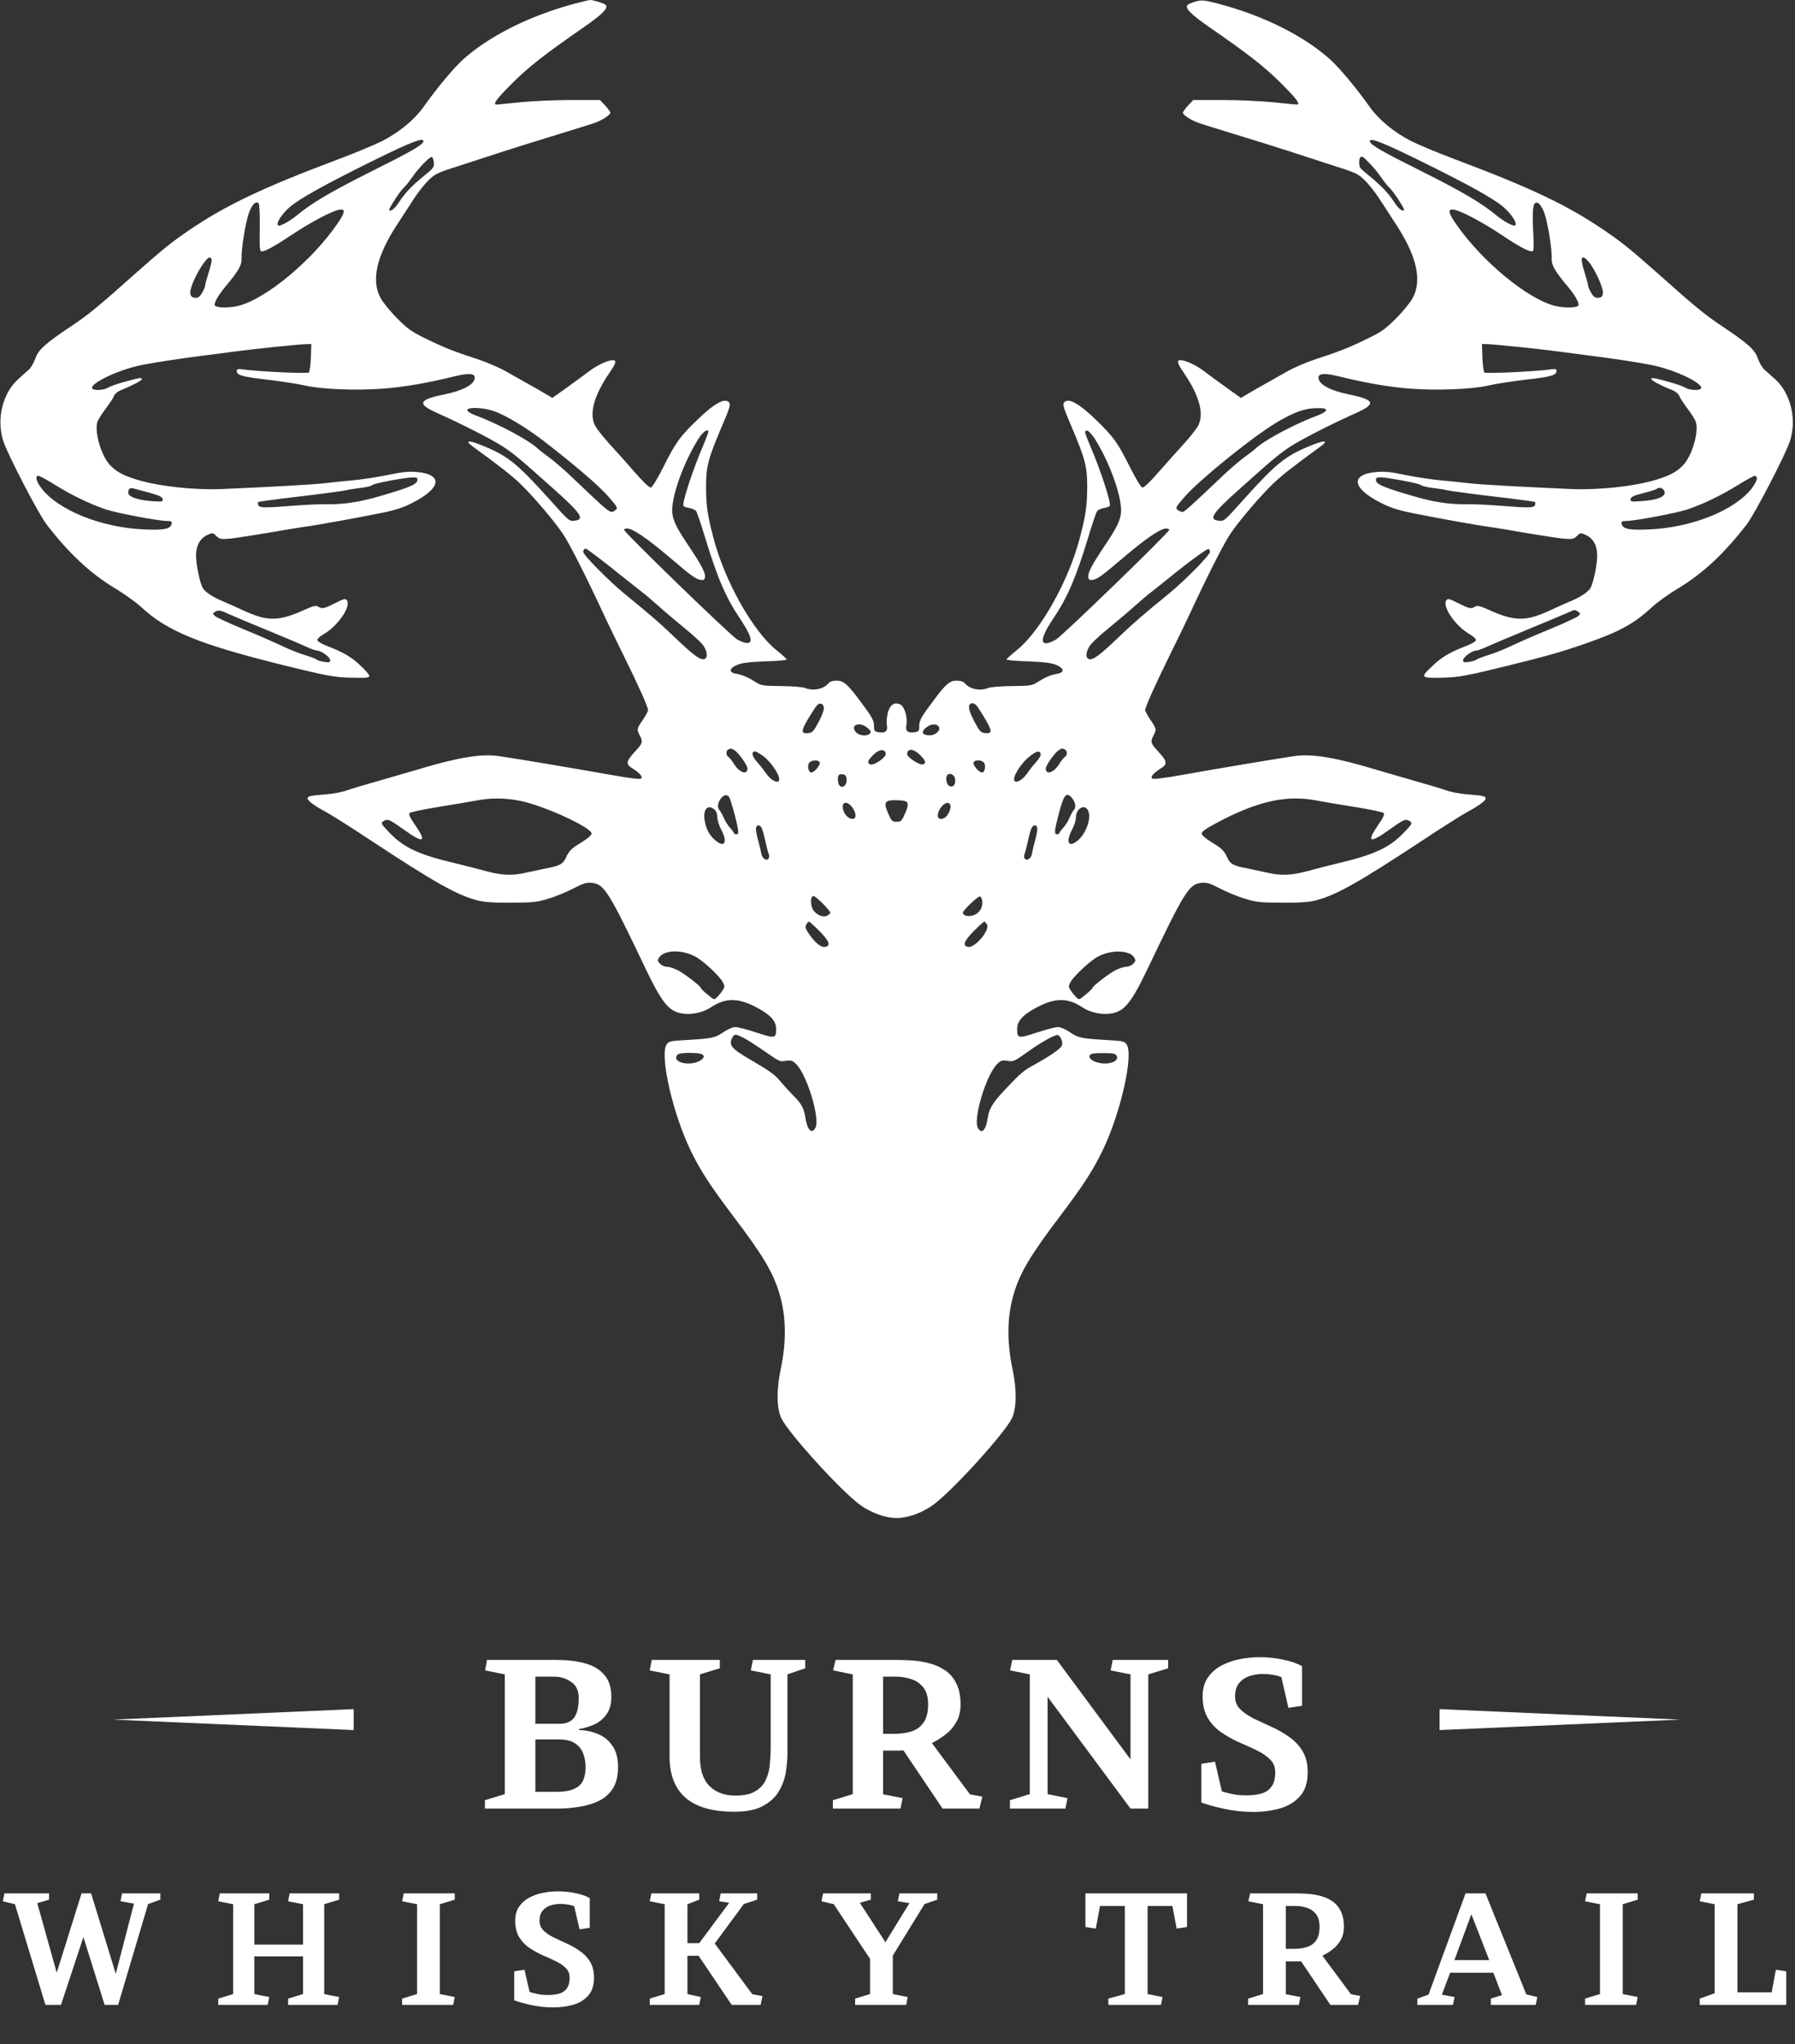 <svg xmlns="http://www.w3.org/2000/svg" fill="none" viewBox="0 0 686 781" height="781" width="686">
<rect x="0" y="0" width="686" height="781" fill="#333333" stroke="none"/>
<g clip-path="url(#clip0_282_315)">
<path fill="white" d="M219.682 1.383C202.466 5.987 187.15 13.64 177.017 22.675C173.447 25.897 166.941 33.666 161.816 40.917C158.362 45.75 152.662 50.469 146.213 53.807C143.392 55.245 135.676 58.468 129.055 60.942C100.266 71.761 86.39 78.379 72.399 87.873C65.547 92.535 62.265 95.182 52.189 104.101C37.737 116.991 33.764 120.271 27.431 124.472C17.124 131.378 14.706 133.564 13.497 137.017C12.921 138.628 11.827 140.527 11.021 141.218C10.215 141.966 8.488 143.462 7.164 144.671C1.003 150.022 -1.473 160.15 1.291 168.609C2.96 173.731 14.706 196.346 17.758 200.317C26.394 211.538 34.685 219.249 44.243 224.946C47.583 226.96 51.901 230.068 53.859 231.852C63.935 241.231 76.141 246.18 108.903 254.294C124.046 258.035 127.961 258.783 133.373 258.898C140.167 259.07 141.146 258.955 141.146 258.207C141.146 257.804 139.649 256.021 137.749 254.294C134.352 251.014 131.07 249.115 124.737 246.698C122.721 245.893 121.282 245.029 121.282 244.511C121.282 244.051 122.261 243.13 123.47 242.44C129.112 239.275 134.41 231.564 132.51 229.262C131.991 228.629 131.243 228.802 128.018 230.47C123.758 232.6 123.182 232.715 121.627 231.794C120.764 231.219 119.842 231.449 116.618 232.887C106.715 237.376 102.397 237.491 93.645 233.52C90.478 232.024 86.736 230.413 85.296 229.78C81.611 228.284 78.559 226.327 77.581 224.773C76.429 223.047 74.932 215.854 74.932 212.114C74.932 208.431 76.429 205.726 79.25 204.402C81.208 203.482 81.323 203.482 82.705 204.805C83.972 206.014 84.432 206.071 88.002 205.784C90.133 205.553 96.466 204.575 101.994 203.654C107.521 202.676 113.739 201.64 115.812 201.353C120.13 200.835 136.022 197.957 145.983 195.943C151.049 194.908 154.101 193.929 157.556 192.145C168.611 186.563 169.417 181.269 159.456 180.349C156.059 180.061 153.871 180.291 148.055 181.499C144.083 182.305 138.152 183.226 134.813 183.514C131.473 183.801 126.694 184.319 124.161 184.607C120.073 185.125 104.354 185.988 84.72 186.851C74.241 187.254 61.171 185.873 52.765 183.398C47.353 181.787 44.589 180.349 42.113 177.759C38.773 174.249 36.125 165.559 37.161 161.416C37.334 160.611 38.773 158.309 40.328 156.237C41.883 154.166 43.322 151.979 43.553 151.288C43.783 150.598 44.877 149.619 46.028 149.159C50.922 147.145 54.204 145.419 54.204 144.843C54.204 144.153 53.513 144.268 47.007 146.052C44.474 146.742 41.825 147.72 41.134 148.181C40.443 148.641 38.831 148.986 37.507 148.986C29.619 148.986 43.38 141.39 55.183 139.261C61.056 138.168 69.29 136.96 76.372 136.039C80.172 135.578 86.16 134.773 89.614 134.312C97.33 133.277 114.2 131.55 116.964 131.493L118.979 131.435L118.806 136.614C118.691 139.434 118.345 142.023 118.058 142.311C117.597 142.829 98.884 141.966 92.954 141.16C90.996 140.873 90.478 140.988 90.478 141.678C90.478 143.347 92.32 143.922 101.821 145.016C107.118 145.649 113.682 146.627 116.388 147.26C122.721 148.756 136.079 149.274 146.616 148.469C154.331 147.893 163.659 146.282 173.85 143.75C179.09 142.484 181.45 142.656 181.45 144.268C181.45 146.857 176.959 149.274 169.474 150.77C159.916 152.727 159.341 154.338 166.941 157.733C176.383 161.934 188.302 168.034 192.39 170.739C196.593 173.558 198.033 174.709 211.506 186.736C222.1 196.174 223.655 198.533 219.567 198.936C217.494 199.166 217.609 199.281 209.663 190.419C197.745 177.184 194.06 174.249 185.193 170.566C179.032 167.976 177.19 168.091 180.875 170.739C191.181 178.219 195.442 181.615 198.781 184.78C203.618 189.441 211.621 198.763 215.075 203.885C217.551 207.51 223.942 220.112 230.449 234.153C231.831 237.146 235.285 244.281 238.106 249.978C244.095 262.12 247.664 270.119 247.664 271.328C247.664 271.788 246.743 273.457 245.649 275.068C243.346 278.406 243.288 278.693 244.498 280.995C245.764 283.412 245.592 283.987 242.828 286.98C239.2 290.893 239.028 291.929 241.734 293.598C244.555 295.381 245.707 296.763 245.016 297.453C244.613 297.856 240.41 297.28 233.212 296.014C221.754 293.943 196.305 289.684 190.663 288.879C183.984 287.901 174.771 289.397 159.283 294.115C156.116 295.036 149.495 296.935 144.601 298.374C139.707 299.755 134.237 301.366 132.51 301.999C130.782 302.632 127.155 303.323 124.449 303.495C118.806 303.956 117.539 304.186 117.539 305.049C117.539 305.912 120.073 307.811 124.564 310.228C126.694 311.379 134.525 316.328 141.895 321.219C165.847 336.987 174.368 341.82 182.026 343.892C184.963 344.698 187.899 344.928 195.269 344.87C203.905 344.87 205.23 344.698 209.721 343.317C212.427 342.511 216.688 340.727 219.221 339.404C223.079 337.389 224.173 337.102 226.361 337.332C230.909 337.85 232.694 340.67 246.801 370.248C253.019 383.195 255.668 386.475 260.734 387.224C264.304 387.799 268.738 386.821 271.501 384.979C277.662 380.836 282.787 381.124 291.02 385.958C294.935 388.317 296.605 390.446 296.605 393.093C296.605 396.776 296.202 396.834 289.178 394.532C285.665 393.381 282.038 392.403 281.059 392.403C280.023 392.403 278.18 393.208 276.453 394.359C273.286 396.546 272.135 396.776 262.462 397.352C256.128 397.697 255.61 397.812 254.746 399.078C252.04 403.279 257.165 425.721 264.074 439.82C267.759 447.416 271.559 453.17 280.196 464.622C291.25 479.181 295.338 485.914 297.757 493.855C300.463 502.602 300.635 512.327 298.39 523.03C296.72 530.799 296.778 537.934 298.563 541.79C301.211 547.429 321.248 569.527 328.733 574.994C332.879 577.986 338.406 580 342.667 580C346.928 580 352.455 577.986 356.601 574.994C364.086 569.527 384.123 547.429 386.771 541.79C388.556 537.934 388.614 530.799 386.944 523.03C384.698 512.327 384.871 502.602 387.577 493.855C389.996 485.914 394.084 479.181 405.138 464.622C413.775 453.17 417.575 447.416 421.26 439.82C428.169 425.721 433.294 403.279 430.588 399.078C429.724 397.812 429.206 397.697 422.872 397.352C413.199 396.776 412.048 396.546 408.881 394.359C407.154 393.208 405.311 392.403 404.275 392.403C403.296 392.403 399.669 393.381 396.156 394.532C389.132 396.834 388.729 396.776 388.729 393.093C388.729 390.446 390.399 388.317 394.314 385.958C402.547 381.124 407.672 380.836 413.833 384.979C416.596 386.821 421.03 387.799 424.6 387.224C429.666 386.475 432.315 383.195 438.533 370.248C452.64 340.67 454.425 337.85 458.973 337.332C461.161 337.102 462.255 337.389 466.113 339.404C468.646 340.727 472.907 342.511 475.613 343.317C480.104 344.698 481.428 344.87 490.065 344.87C497.435 344.928 500.371 344.698 503.308 343.892C510.966 341.82 519.487 336.987 543.439 321.219C550.809 316.328 558.64 311.379 560.77 310.228C565.261 307.811 567.795 305.912 567.795 305.049C567.795 304.186 566.528 303.956 560.885 303.495C558.179 303.323 554.552 302.632 552.824 301.999C551.097 301.366 545.627 299.755 540.733 298.374C535.839 296.935 529.218 295.036 526.051 294.115C510.563 289.397 501.35 287.901 494.671 288.879C489.029 289.684 463.579 293.943 452.122 296.014C444.924 297.28 440.721 297.856 440.318 297.453C439.627 296.763 440.779 295.381 443.6 293.598C446.306 291.929 446.134 290.893 442.506 286.98C439.742 283.987 439.57 283.412 440.836 280.995C442.046 278.693 441.988 278.406 439.685 275.068C438.591 273.457 437.67 271.788 437.67 271.328C437.67 270.119 441.239 262.12 447.228 249.978C450.049 244.281 453.503 237.146 454.885 234.153C461.392 220.112 467.783 207.51 470.258 203.885C473.713 198.763 481.716 189.441 486.553 184.78C489.892 181.615 494.153 178.219 504.459 170.739C508.144 168.091 506.302 167.976 500.141 170.566C491.274 174.249 487.589 177.184 475.671 190.419C467.725 199.281 467.84 199.166 465.767 198.936C461.679 198.533 463.234 196.174 473.828 186.736C487.301 174.709 488.741 173.558 492.944 170.739C497.032 168.034 508.95 161.934 518.393 157.733C525.993 154.338 525.418 152.727 515.86 150.77C508.375 149.274 503.884 146.857 503.884 144.268C503.884 142.656 506.244 142.484 511.484 143.75C521.675 146.282 531.003 147.893 538.718 148.469C549.255 149.274 562.613 148.756 568.946 147.26C571.652 146.627 578.216 145.649 583.513 145.016C593.013 143.922 594.856 143.347 594.856 141.678C594.856 140.988 594.338 140.873 592.438 141.16C586.45 141.966 567.737 142.829 567.276 142.311C566.988 142.023 566.643 139.434 566.528 136.614L566.355 131.435L568.37 131.493C571.134 131.55 588.004 133.277 595.72 134.312C599.232 134.773 605.162 135.578 608.962 136.039C616.044 136.96 624.278 138.168 630.151 139.261C641.954 141.39 655.715 148.986 647.827 148.986C646.503 148.986 644.891 148.641 644.2 148.181C643.509 147.72 640.86 146.742 638.327 146.052C631.821 144.268 631.13 144.153 631.13 144.843C631.13 145.419 634.412 147.145 639.306 149.159C640.457 149.619 641.551 150.598 641.781 151.288C642.012 151.979 643.451 154.166 645.006 156.237C646.56 158.309 648 160.611 648.173 161.416C649.209 165.559 646.56 174.249 643.221 177.759C640.745 180.349 637.981 181.787 632.569 183.398C624.163 185.873 611.093 187.254 600.614 186.851C580.98 185.988 565.261 185.125 561.173 184.607C558.64 184.319 553.861 183.801 550.521 183.514C547.182 183.226 541.251 182.305 537.279 181.499C531.463 180.291 529.275 180.061 525.878 180.349C515.917 181.269 516.723 186.563 527.778 192.145C531.233 193.929 534.284 194.908 539.351 195.943C549.312 197.957 565.204 200.835 569.522 201.353C571.595 201.64 577.813 202.676 583.34 203.654C588.868 204.575 595.201 205.553 597.332 205.784C600.902 206.071 601.362 206.014 602.629 204.805C604.011 203.482 604.126 203.482 606.083 204.402C608.905 205.726 610.402 208.431 610.402 212.114C610.402 215.854 608.905 223.047 607.753 224.773C606.774 226.327 603.723 228.284 600.038 229.78C598.598 230.413 594.856 232.024 591.689 233.52C582.937 237.491 578.619 237.376 568.716 232.887C565.491 231.449 564.57 231.219 563.707 231.794C562.152 232.715 561.576 232.6 557.315 230.47C554.091 228.802 553.343 228.629 552.824 229.262C550.924 231.564 556.221 239.275 561.864 242.44C563.073 243.13 564.052 244.051 564.052 244.511C564.052 245.029 562.613 245.893 560.597 246.698C554.264 249.115 550.982 251.014 547.585 254.294C542.576 259.013 542.633 259.128 551.961 258.898C557.373 258.783 561.288 258.035 576.431 254.294C591.344 250.611 596.641 249.115 605.738 245.95C619.096 241.289 624.451 238.354 631.475 231.852C633.433 230.068 637.751 226.96 641.091 224.946C650.648 219.249 658.94 211.538 667.576 200.317C670.628 196.346 682.374 173.731 684.043 168.609C686.807 160.15 684.331 150.022 678.17 144.671C676.846 143.462 675.119 141.966 674.313 141.218C673.507 140.527 672.413 138.628 671.837 137.017C670.628 133.564 668.209 131.378 657.903 124.472C651.57 120.271 647.597 116.991 633.145 104.101C623.069 95.182 619.787 92.535 612.935 87.873C598.944 78.379 585.068 71.761 556.279 60.942C549.658 58.468 541.942 55.245 539.121 53.807C532.672 50.469 526.972 45.75 523.518 40.917C518.393 33.666 511.887 25.897 508.317 22.675C498.068 13.525 482.522 5.814 465.249 1.325C460.355 0.059 459.261 -0.056 457.131 0.52C455.749 0.923 454.31 1.498 453.964 1.786C452.582 2.937 454.885 5.354 462.486 10.59C477.398 20.891 483.674 25.84 490.007 32.227C495.765 38.039 497.147 39.938 495.477 39.938C495.189 39.938 491.217 39.535 486.61 39.075C482.004 38.615 473.252 38.212 467.149 38.212H456.037L454.022 40.341C452.928 41.55 452.064 42.758 452.064 43.046C452.064 43.851 454.885 45.75 457.591 46.786C458.801 47.246 465.422 49.318 472.216 51.39C479.01 53.461 488.51 56.396 493.232 57.95C498.011 59.504 505.726 62.036 510.39 63.532C518.22 66.006 519.142 66.467 521.617 68.941C523.114 70.38 525.648 73.602 527.202 76.019C528.815 78.436 531.866 83.212 534.054 86.55C541.539 98.289 543.497 107.266 539.869 113.884C538.948 115.61 536.069 119.12 533.536 121.652C529.621 125.566 528.009 126.774 522.884 129.248C515.86 132.701 511.829 134.312 502.962 137.19C499.45 138.341 494.383 140.47 491.735 142.023C489.086 143.52 485.747 145.419 484.307 146.224C481.601 147.72 478.895 149.274 475.959 151.001L474.231 152.036L468.761 148.123C465.767 145.994 461.852 143.117 460.125 141.793C456.44 138.974 451.258 136.902 450.337 137.823C449.876 138.283 450.452 139.607 452.409 142.426C458.34 151.116 460.24 158.021 457.937 162.567C457.304 163.776 454.885 166.883 452.582 169.415C450.222 171.947 445.903 176.838 442.909 180.233C439.57 184.089 437.151 186.391 436.576 186.276C436.057 186.161 434.042 182.881 431.912 178.622C427.133 169.127 425.751 167.113 419.187 160.726C412.336 154.05 408.248 151.806 406.635 153.82C406.06 154.511 406.578 156.237 409.226 162.337C414.811 175.457 415.502 178.104 415.502 186.391C415.445 193.239 414.927 197.037 412.681 205.496C408.363 222.069 397.538 241.289 388.499 248.482C386.426 250.151 384.698 251.705 384.698 251.992C384.698 252.223 388.383 252.568 392.932 252.683C398.92 252.913 401.741 253.258 403.584 254.006C406.808 255.33 406.923 256.999 403.872 257.459C401.511 257.862 399.381 258.783 396.214 260.797C394.429 261.948 393.393 262.063 386.714 262.12C382.626 262.178 378.48 262.466 377.616 262.868C374.45 264.134 370.534 263.271 368.634 260.969C368.174 260.394 366.965 260.049 365.525 260.049C362.992 260.049 361.38 261.43 356.889 267.472C352.052 273.917 351.304 275.241 351.304 277.37C351.304 279.326 351.131 279.499 349.461 279.787C346.87 280.132 345.949 279.269 346.41 276.967C346.928 274.09 345.661 269.831 344.049 269.141C341.803 268.105 340.076 269.256 339.27 272.421C338.924 273.86 338.752 275.931 338.924 276.967C339.385 279.269 338.464 280.132 335.93 279.787C334.203 279.499 334.03 279.326 334.03 277.37C334.03 275.241 333.282 273.917 328.445 267.472C323.954 261.43 322.342 260.049 319.809 260.049C318.369 260.049 317.16 260.394 316.7 260.969C314.8 263.271 310.884 264.134 307.718 262.868C306.854 262.466 302.766 262.178 298.62 262.12C291.941 262.063 290.905 261.948 289.12 260.797C285.953 258.783 283.823 257.862 281.52 257.459C278.411 256.999 278.526 255.33 281.808 254.006C283.593 253.258 286.414 252.913 292.46 252.683C296.951 252.568 300.635 252.223 300.635 251.992C300.635 251.705 298.908 250.151 296.835 248.482C287.796 241.289 276.971 222.069 272.653 205.496C270.407 197.037 269.889 193.239 269.832 186.391C269.832 178.104 270.523 175.457 276.108 162.337C278.756 156.237 279.274 154.511 278.699 153.82C277.086 151.806 272.998 154.05 266.147 160.726C259.583 167.113 258.201 169.127 253.422 178.622C251.292 182.881 249.276 186.161 248.758 186.276C248.182 186.391 245.764 184.089 242.425 180.233C239.431 176.838 235.112 171.947 232.752 169.415C230.449 166.883 228.03 163.776 227.397 162.567C225.094 158.021 226.994 151.116 232.924 142.426C234.882 139.607 235.458 138.283 234.997 137.823C234.076 136.902 228.894 138.974 225.209 141.793C223.482 143.117 219.567 145.994 216.572 148.123L211.103 152.036L209.375 151.001C206.439 149.274 203.733 147.72 201.027 146.224C199.587 145.419 196.248 143.52 193.599 142.023C190.951 140.47 185.884 138.341 182.372 137.19C173.505 134.312 169.474 132.701 162.45 129.248C157.325 126.774 155.713 125.566 151.798 121.652C149.265 119.12 146.386 115.61 145.464 113.884C141.837 107.266 143.795 98.289 151.28 86.55C153.468 83.212 156.519 78.436 158.131 76.019C159.686 73.602 162.219 70.38 163.716 68.941C166.192 66.467 167.114 66.006 174.944 63.532C179.608 62.036 187.381 59.504 192.102 57.95C196.881 56.396 206.324 53.461 213.118 51.39C219.912 49.318 226.533 47.246 227.743 46.786C230.449 45.75 233.27 43.851 233.27 43.046C233.27 42.758 232.406 41.55 231.312 40.341L229.297 38.212H218.185C212.081 38.212 203.33 38.615 198.724 39.075C194.117 39.535 190.144 39.938 189.857 39.938C188.187 39.938 189.569 38.039 195.326 32.227C201.66 25.84 207.936 20.891 222.848 10.59C230.391 5.354 232.752 2.937 231.37 1.786C230.679 1.21 226.533 -0.056 225.497 0.002C225.209 0.002 222.561 0.635 219.682 1.383ZM161.759 54.152C161.298 55.533 156.922 58.008 141.376 65.776C126.406 73.257 118.979 77.688 113.509 82.234C110.573 84.651 106.83 86.665 106.254 86.09C105.448 85.284 107.463 82.119 110.4 79.414C114.085 76.077 123.585 70.782 143.622 60.885C157.556 54.037 162.335 52.253 161.759 54.152ZM541.251 60.712C561.116 70.437 571.249 76.077 574.934 79.414C577.871 82.119 579.886 85.284 579.08 86.09C578.504 86.665 574.761 84.651 571.825 82.234C566.355 77.688 558.928 73.257 543.957 65.776C528.412 58.008 524.036 55.533 523.575 54.152C522.999 52.31 527.606 54.037 541.251 60.712ZM165.789 61.863C165.962 63.935 165.789 64.165 161.816 67.387C157.613 70.782 154.734 73.775 152.546 77.17C150.877 79.702 149.437 80.91 148.746 80.278C148.401 79.875 152.949 72.854 154.504 71.531C155.137 70.898 156.462 69.286 157.441 67.848C159.686 64.453 164.292 59.734 165.041 59.964C165.329 60.079 165.674 60.942 165.789 61.863ZM523.518 62.496C525.015 64.05 526.972 66.409 527.893 67.848C528.872 69.286 530.196 70.898 530.83 71.531C532.384 72.854 536.933 79.875 536.588 80.278C535.897 80.91 534.457 79.702 532.787 77.17C530.6 73.775 527.721 70.782 523.518 67.387C521.733 65.949 520.12 64.51 519.89 64.165C519.314 63.359 519.314 60.712 519.833 60.194C520.466 59.504 520.869 59.734 523.518 62.496ZM99.287 87.183C99.172 94.836 99.23 96.045 100.036 96.045C101.36 96.045 105.16 93.973 111.782 89.542C118.691 84.939 126.752 80.68 129.515 80.162C132.106 79.644 131.991 81.026 129.112 85.226C119.324 99.613 101.303 114.517 90.766 116.934C87.254 117.739 82.647 117.624 82.129 116.704C81.611 115.956 83.396 112.791 86.102 109.568C91.169 103.526 92.378 101.397 92.32 98.865C92.148 95.239 93.875 84.766 95.142 81.313C96.351 78.091 97.79 76.652 98.827 77.688C99.172 78.033 99.345 81.831 99.287 87.183ZM590.192 81.313C591.459 84.766 593.186 95.239 593.013 98.865C592.956 101.397 594.165 103.526 599.232 109.568C601.938 112.791 603.723 115.956 603.205 116.704C602.686 117.624 598.08 117.739 594.568 116.934C584.031 114.517 566.01 99.613 556.221 85.226C553.343 81.026 553.227 79.644 555.876 80.162C558.582 80.68 566.643 84.939 573.552 89.542C580.231 94.031 583.974 96.045 585.413 96.045C586.219 96.045 586.277 95.239 585.931 88.104C585.471 79.184 585.989 76.595 587.889 77.63C588.522 77.918 589.559 79.587 590.192 81.313ZM80.863 99.095C81.035 99.498 80.517 101.742 79.769 104.044C79.02 106.403 78.387 108.647 78.387 109.165C78.387 109.626 77.811 110.892 77.178 111.985C76.199 113.539 75.623 113.884 74.414 113.769C72.111 113.481 72.168 111.179 74.529 106.23C76.429 102.202 79.135 98.347 80.114 98.347C80.344 98.347 80.69 98.692 80.863 99.095ZM607.293 100.188C609.596 103.008 612.82 110.028 612.59 111.985C612.475 113.251 612.072 113.654 610.92 113.769C609.711 113.884 609.135 113.539 608.156 111.985C607.523 110.892 606.947 109.626 606.947 109.165C606.947 108.647 606.314 106.403 605.565 104.044C603.665 98.232 604.356 96.735 607.293 100.188ZM188.705 157.043C193.196 158.597 201.142 163.373 207.936 168.609C219.912 177.874 228.836 185.528 232.464 189.671C236.034 193.757 236.206 194.102 235.228 194.85C233.155 196.346 234.018 196.979 217.724 181.499C215.363 179.255 211.851 176.263 209.951 174.824C208.051 173.443 206.093 171.947 205.633 171.487C202.178 168.149 189.972 161.704 181.335 158.539C179.781 157.964 178.571 157.158 178.571 156.698C178.571 155.432 184.617 155.662 188.705 157.043ZM506.762 156.698C506.762 157.158 505.553 157.964 504.056 158.539C495.362 161.704 483.156 168.149 479.701 171.487C479.241 171.947 477.283 173.443 475.383 174.824C473.483 176.263 469.971 179.255 467.61 181.499C454.943 193.526 452.64 195.598 451.949 195.598C451.488 195.598 450.682 195.253 450.106 194.85C449.128 194.102 449.3 193.757 452.87 189.671C458.513 183.226 478.434 167.113 487.704 161.531C494.268 157.561 498.644 155.949 503.193 155.949C505.899 155.892 506.762 156.065 506.762 156.698ZM270.695 165.042C270.695 165.329 269.832 167.631 268.795 170.106C264.765 179.428 260.562 192.318 261.195 193.296C261.368 193.526 262.347 193.929 263.441 194.102C264.534 194.332 265.686 194.792 266.031 195.253C266.377 195.656 267.932 200.259 269.486 205.438C274.15 220.745 277.374 228.341 283.074 236.743C287.162 242.958 287.911 245.662 285.493 245.662C284.744 245.662 283.074 245.087 281.75 244.339C279.505 243.13 238.452 203.367 238.452 202.388C238.452 202.158 239.085 201.928 239.776 201.928C241.791 201.928 247.607 205.899 255.725 212.804C264.362 220.17 265.974 221.321 267.816 221.551C268.91 221.724 269.313 221.493 269.429 220.515C269.659 218.904 268.104 215.912 263.21 208.603C258.259 201.295 256.934 198.36 256.877 195.08C256.877 188.75 261.483 176.263 267.01 167.516C268.738 164.869 270.695 163.545 270.695 165.042ZM418.324 167.516C423.851 176.263 428.457 188.75 428.457 195.08C428.4 198.36 427.075 201.295 422.124 208.603C417.23 215.912 415.675 218.904 415.905 220.515C416.021 221.493 416.424 221.724 417.518 221.551C419.36 221.321 420.972 220.17 429.609 212.804C437.727 205.899 443.543 201.928 445.558 201.928C446.249 201.928 446.882 202.158 446.882 202.388C446.882 203.367 405.829 243.13 403.584 244.339C397.365 247.792 396.847 244.914 402.26 236.743C407.96 228.341 411.184 220.745 415.848 205.438C417.402 200.259 418.957 195.656 419.302 195.253C419.648 194.792 420.799 194.332 421.893 194.102C422.987 193.929 423.966 193.526 424.139 193.296C424.772 192.318 420.569 179.428 416.539 170.106C414.408 164.984 414.293 164.524 415.502 164.524C415.963 164.524 417.23 165.905 418.324 167.516ZM21.097 185.297C27.834 189.441 34.34 192.548 40.386 194.62C44.704 196.058 60.538 199.051 63.992 199.051C65.374 199.051 65.777 199.281 65.605 200.029C65.202 202.101 62.956 202.619 55.068 202.273C38.773 201.583 22.249 194.965 15.8 186.506C13.842 183.916 13.324 181.787 14.649 181.787C15.052 181.787 17.988 183.341 21.097 185.297ZM671.434 182.881C671.434 183.514 670.57 185.125 669.534 186.506C663.085 194.965 646.56 201.583 630.266 202.273C622.378 202.619 620.132 202.101 619.729 200.029C619.557 199.281 619.96 199.051 621.341 199.051C624.796 199.051 640.63 196.058 644.948 194.62C650.994 192.548 657.5 189.441 664.237 185.297C667.346 183.341 670.282 181.787 670.685 181.787C671.088 181.787 671.434 182.305 671.434 182.881ZM159.456 183.629C159.283 185.067 156.174 186.391 145.177 189.556C137.404 191.858 131.185 192.778 124.449 192.663C121.743 192.606 116.042 192.893 111.782 193.239C101.13 194.102 99.172 194.044 98.712 193.009C98.539 192.491 98.539 191.973 98.654 191.8C98.827 191.685 103.203 191.052 108.385 190.419C120.764 188.98 131.416 187.599 132.51 187.254C133.028 187.081 135.331 186.736 137.634 186.448C139.995 186.161 142.067 185.643 142.24 185.355C142.643 184.722 154.159 182.535 157.441 182.42C159.398 182.363 159.628 182.478 159.456 183.629ZM535.839 183.571C539.639 184.262 542.921 185.067 543.094 185.355C543.267 185.643 545.339 186.161 547.7 186.448C550.003 186.736 552.306 187.081 552.824 187.254C553.918 187.599 564.57 188.98 576.949 190.419C582.131 191.052 586.507 191.685 586.68 191.8C586.795 191.973 586.795 192.491 586.622 193.009C586.162 194.044 584.204 194.102 573.552 193.239C569.292 192.893 563.591 192.606 560.885 192.663C554.149 192.778 547.93 191.858 540.157 189.556C529.16 186.391 526.051 185.067 525.878 183.629C525.648 181.96 526.742 181.96 535.839 183.571ZM57.083 188.232C60.768 189.268 62.035 189.844 62.15 190.649C62.38 191.685 62.035 191.743 57.832 191.455C52.477 191.052 49.022 189.786 49.022 188.232C49.022 186.736 49.656 186.276 51.038 186.621C51.671 186.794 54.377 187.542 57.083 188.232ZM636.196 188.002C636.484 189.786 633.318 191.052 627.502 191.455C623.299 191.743 622.954 191.685 623.184 190.649C623.299 189.844 624.508 189.268 628.078 188.405C630.727 187.714 633.03 186.966 633.26 186.736C634.124 185.873 636.024 186.679 636.196 188.002ZM228.376 212.804C230.276 214.243 234.422 217.465 237.588 220.055C240.755 222.587 244.267 225.349 245.361 226.212C246.455 227.018 249.334 229.435 251.695 231.564C254.055 233.693 258.431 237.376 261.31 239.735C264.247 242.095 267.413 244.972 268.392 246.123C270.235 248.367 270.695 251.244 269.313 251.762C267.701 252.395 265.168 250.496 257.165 242.843C252.386 238.239 248.528 234.901 238.797 226.96C232.809 222.069 222.906 212.056 222.906 210.905C222.906 209.869 223.539 209.351 224.288 209.812C224.633 210.042 226.476 211.365 228.376 212.804ZM462.428 210.848C462.428 212.056 452.697 221.954 446.537 226.96C436.806 234.901 432.948 238.239 428.169 242.843C420.166 250.496 417.633 252.395 416.021 251.762C414.639 251.244 415.099 248.367 416.942 246.123C417.921 244.972 421.087 242.095 424.024 239.735C426.903 237.376 431.279 233.693 433.639 231.564C436 229.435 438.879 227.018 439.973 226.212C441.067 225.349 444.003 223.047 446.479 221.033C454.597 214.415 461.449 209.466 461.91 209.754C462.198 209.927 462.428 210.387 462.428 210.848ZM87.023 234.441C87.829 234.844 94.278 237.549 101.418 240.483C108.557 243.418 115.639 246.41 117.194 247.159C118.806 247.907 120.533 248.54 121.052 248.54C122.664 248.54 126.118 251.014 126.176 252.165C126.176 253.086 125.888 253.201 123.758 252.856C122.376 252.625 121.167 252.223 120.994 251.992C120.821 251.762 118.921 251.014 116.676 250.324C114.488 249.691 110.457 248.079 107.809 246.813C105.16 245.547 98.539 242.612 93.127 240.426C87.714 238.182 82.82 235.937 82.245 235.419C81.266 234.499 81.208 234.441 82.187 233.751C83.223 233.002 84.49 233.175 87.023 234.441ZM603.147 233.751C604.068 234.441 604.068 234.499 603.089 235.419C602.514 235.937 597.62 238.182 592.207 240.426C586.795 242.612 580.174 245.547 577.525 246.813C574.877 248.079 570.904 249.691 568.658 250.324C566.47 251.014 564.513 251.762 564.34 251.992C564.167 252.223 562.958 252.625 561.634 252.856C559.446 253.201 559.158 253.086 559.158 252.165C559.215 251.014 562.67 248.54 564.282 248.54C564.8 248.54 566.528 247.907 568.14 247.159C569.695 246.41 576.661 243.476 583.628 240.598C590.595 237.721 597.447 234.844 598.886 234.211C601.995 232.772 601.88 232.83 603.147 233.751ZM314.857 270.407C314.972 271.212 314.051 273.629 312.842 275.874C311.057 279.269 310.424 279.959 309.042 280.074C306.105 280.42 306.048 279.441 308.696 274.895C310.078 272.594 311.575 270.234 312.093 269.659C313.245 268.278 314.684 268.68 314.857 270.407ZM373.298 269.659C373.759 270.234 375.256 272.594 376.638 274.895C379.286 279.441 379.229 280.42 376.292 280.074C374.91 279.959 374.277 279.269 372.492 275.874C370.419 272.018 369.844 269.889 370.707 269.083C371.341 268.393 372.377 268.623 373.298 269.659ZM331.555 278.118C332.821 279.211 332.994 279.672 332.476 280.247C331.267 281.456 328.215 281.11 327.006 279.614C324.818 276.909 328.618 275.586 331.555 278.118ZM358.731 277.542C359.767 278.808 357.695 280.938 355.392 280.938C352.513 280.938 351.822 279.787 353.779 278.118C355.564 276.564 357.752 276.334 358.731 277.542ZM280.944 286.807C282.499 287.958 285.665 292.447 285.665 293.655C285.665 296.187 282.671 295.266 280.656 292.101C279.85 290.778 278.814 289.454 278.411 289.224C277.432 288.649 277.374 286.692 278.353 286.347C279.447 285.886 279.562 285.886 280.944 286.807ZM406.808 286.289C407.96 286.692 408.017 288.591 406.923 289.224C406.52 289.454 405.484 290.778 404.678 292.101C402.663 295.266 399.669 296.187 399.669 293.655C399.669 292.447 402.835 287.958 404.39 286.807C405.887 285.829 405.657 285.829 406.808 286.289ZM338.521 287.958C338.694 289.339 333.973 292.619 332.591 292.044C331.267 291.526 331.555 290.605 333.742 288.418C335.988 286.174 338.234 286.002 338.521 287.958ZM351.649 288.476C353.779 290.605 354.067 291.583 352.743 292.044C351.591 292.504 346.697 289.339 346.697 288.188C346.697 285.829 349.116 285.944 351.649 288.476ZM291.769 288.936C295.223 291.583 298.735 297.28 297.584 298.431C296.778 299.237 294.417 297.856 292.863 295.612C291.941 294.231 290.272 292.159 289.235 291.008C287.335 288.936 287.047 287.095 288.602 287.095C289.005 287.095 290.387 287.958 291.769 288.936ZM397.711 287.958C397.941 288.476 397.25 289.684 396.099 291.008C395.062 292.159 393.393 294.231 392.471 295.612C390.917 297.856 388.556 299.237 387.75 298.431C386.656 297.28 390.053 291.641 393.508 288.994C396.156 286.922 397.25 286.635 397.711 287.958ZM313.303 291.526C313.303 292.677 311.115 295.151 310.021 295.151C308.984 295.151 308.408 292.447 309.272 291.411C310.308 290.202 313.303 290.26 313.303 291.526ZM376.062 291.411C376.868 292.389 376.35 295.151 375.371 295.151C374.277 295.151 372.031 292.734 372.031 291.583C372.031 290.26 375.025 290.145 376.062 291.411ZM323.551 297.741C323.782 299.755 322.227 301.309 320.96 300.273C320.154 299.582 319.924 296.763 320.615 296.072C320.845 295.842 321.536 295.727 322.227 295.842C323.033 295.957 323.436 296.532 323.551 297.741ZM365.007 297.626C365.295 299.812 364.201 301.078 362.761 300.273C361.668 299.697 361.207 296.935 362.071 296.072C363.049 295.094 364.834 296.072 365.007 297.626ZM278.641 304.474C279.217 305.279 281.577 313.738 282.038 316.846C282.268 318.342 282.153 318.745 281.405 318.745C280.886 318.745 280.483 318.572 280.483 318.284C280.483 318.054 279.792 317.134 278.986 316.27C278.18 315.407 277.144 313.738 276.626 312.53C276.165 311.379 275.359 309.94 274.898 309.422C273.977 308.387 274.323 306.43 275.762 304.761C276.798 303.61 277.835 303.495 278.641 304.474ZM409.572 304.761C411.011 306.43 411.357 308.387 410.436 309.422C409.975 309.94 409.169 311.379 408.708 312.53C408.19 313.738 407.154 315.407 406.348 316.27C405.541 317.134 404.851 318.054 404.851 318.284C404.851 318.572 404.448 318.745 403.929 318.745C402.778 318.745 402.951 317.249 404.851 310.113C406.578 303.61 407.557 302.517 409.572 304.761ZM199.069 306.027C208.224 307.984 226.073 316.155 226.073 318.457C226.073 319.09 224.691 320.299 222.388 321.737C218.357 324.154 217.494 325.017 216.227 327.779C215.191 330.081 213.924 330.829 208.8 331.75C206.612 332.21 203.099 332.958 201.027 333.419C195.787 334.627 191.757 334.455 185.769 332.843C182.947 332.038 177.362 330.657 173.389 329.678C160.262 326.571 154.389 323.866 149.092 318.4C145.464 314.659 145.349 314.429 146.846 313.566C148.286 312.818 148.919 313.105 154.562 317.134C161.989 322.428 163.198 321.795 158.592 315.119C156.692 312.415 156.116 311.034 156.519 310.631C156.865 310.286 161.759 309.25 167.401 308.329C173.102 307.408 179.55 306.315 181.738 305.912C187.553 304.761 193.081 304.819 199.069 306.027ZM502.905 305.797C505.496 306.315 512.232 307.466 517.933 308.329C523.575 309.25 528.469 310.286 528.815 310.631C529.218 311.034 528.642 312.415 526.742 315.119C522.136 321.795 523.345 322.428 530.772 317.134C536.415 313.105 537.048 312.818 538.488 313.566C539.985 314.429 539.869 314.659 536.242 318.4C530.945 323.866 525.072 326.571 511.944 329.678C507.972 330.657 502.444 332.038 499.565 332.843C493.577 334.455 489.547 334.627 484.307 333.419C482.235 332.958 478.722 332.21 476.534 331.75C471.41 330.829 470.143 330.081 469.107 327.779C467.84 325.017 466.977 324.154 462.946 321.737C460.643 320.299 459.261 319.09 459.261 318.457C459.261 317.709 460.989 316.501 465.019 314.371C480.45 306.142 491.447 303.668 502.905 305.797ZM346.755 306.718C347.1 307.408 346.87 308.617 345.891 310.804C344.625 313.681 344.337 313.969 342.667 313.969C340.997 313.969 340.709 313.681 339.443 310.804C337.543 306.488 338.061 305.624 342.667 305.74C345.316 305.797 346.352 306.027 346.755 306.718ZM325.279 307.926C326.891 309.71 327.524 312.3 326.373 312.76C325.048 313.22 323.321 312.07 322.515 310.171C321.191 306.948 322.976 305.509 325.279 307.926ZM363.165 307.523C363.683 308.732 362.301 311.782 360.977 312.472C359.192 313.451 358.04 312.645 358.501 310.804C359.249 307.754 362.416 305.509 363.165 307.523ZM273.114 309.365C273.747 309.883 274.15 311.091 274.15 312.242C274.15 313.336 274.783 315.407 275.589 316.903C278.238 321.852 276.914 324.154 273.286 320.989C270.983 318.975 269.774 316.616 269.256 313.163C268.622 309.135 270.638 307.121 273.114 309.365ZM415.79 309.595C417.23 312.185 415.272 318.169 412.048 320.989C408.42 324.154 407.096 321.852 409.745 316.903C410.551 315.407 411.184 313.336 411.184 312.357C411.184 308.962 414.466 307.006 415.79 309.595ZM291.308 316.846C291.653 317.767 292.229 320.011 292.632 321.91C293.035 323.809 293.553 325.765 293.784 326.283C294.014 326.744 294.014 327.549 293.726 328.01C292.978 329.16 291.193 327.952 290.962 326.168C290.847 325.42 290.272 323.003 289.696 320.874C289.062 318.745 288.775 316.558 288.947 316.155C289.465 314.774 290.675 315.177 291.308 316.846ZM396.387 316.155C396.559 316.558 396.272 318.745 395.638 320.874C395.062 323.003 394.487 325.42 394.371 326.168C394.141 327.952 392.356 329.16 391.608 328.01C391.32 327.549 391.32 326.744 391.55 326.283C391.78 325.765 392.299 323.809 392.702 321.91C393.105 320.011 393.681 317.767 394.026 316.846C394.659 315.177 395.868 314.774 396.387 316.155ZM314.454 345.216C316.009 346.827 317.333 348.381 317.333 348.668C317.333 348.956 316.815 349.474 316.181 349.819C314.166 350.913 310.827 348.898 310.193 346.309C309.675 344.122 309.963 342.338 310.942 342.338C311.287 342.338 312.842 343.662 314.454 345.216ZM375.371 344.122C375.659 346.597 374.507 348.668 372.319 349.589C370.247 350.395 368.001 349.934 368.001 348.668C368.001 347.805 373.816 342.281 374.507 342.511C374.91 342.626 375.256 343.374 375.371 344.122ZM313.245 355.804C316.987 359.602 317.621 361.443 315.26 361.789C313.763 362.019 311.46 360.177 309.272 356.955C307.833 354.883 307.602 354.25 308.121 353.272C308.466 352.639 308.927 352.121 309.157 352.121C309.387 352.121 311.23 353.79 313.245 355.804ZM377.213 353.272C378.365 355.401 372.665 362.134 370.074 361.789C367.713 361.443 368.346 359.602 372.089 355.804C374.104 353.79 375.947 352.121 376.177 352.121C376.407 352.121 376.868 352.639 377.213 353.272ZM265.628 365.414C268.507 366.853 275.071 372.952 276.28 375.312C277.029 376.75 277.029 377.096 276.165 378.362C275.647 379.167 274.726 380.318 274.092 380.951C272.941 382.102 272.941 382.102 270.407 379.973C268.968 378.822 267.816 377.671 267.816 377.441C267.816 376.808 261.713 372.089 259.065 370.708C257.683 370.018 255.898 369.385 255.034 369.385C254.113 369.385 252.904 368.867 252.27 368.234C251.292 367.255 251.234 366.91 251.81 365.932C253.71 362.94 260.274 362.652 265.628 365.414ZM431.912 364.436C432.43 364.608 433.121 365.299 433.524 365.932C434.1 366.91 434.042 367.255 433.063 368.234C432.43 368.867 431.221 369.385 430.357 369.385C429.436 369.385 427.651 370.018 426.269 370.708C423.621 372.089 417.518 376.808 417.518 377.441C417.518 377.671 416.366 378.822 414.927 379.973C412.393 382.102 412.393 382.102 411.242 380.951C410.608 380.318 409.687 379.167 409.169 378.362C408.305 377.096 408.305 376.75 409.054 375.312C410.32 372.952 416.827 366.853 419.763 365.414C423.794 363.342 428.4 362.94 431.912 364.436ZM284.111 396.488C285.435 397.179 288.429 399.078 290.79 400.689C298.275 405.868 297.872 405.696 300.348 405.293C302.363 405.005 302.881 405.178 304.32 406.616C308.466 410.76 313.475 427.39 311.633 430.9C310.193 433.49 308.524 431.764 307.775 426.93C307.257 423.42 306.278 421.636 303.054 418.413C301.557 416.917 299.369 414.5 298.217 413.119C296.202 410.587 294.302 409.263 285.953 404.372C279.447 400.574 278.411 399.193 279.908 396.373C280.656 394.992 281.117 394.992 284.111 396.488ZM405.657 397.179C406.06 398.272 406.06 399.135 405.657 399.768C404.908 400.977 400.82 403.739 395.293 406.789C391.147 409.033 390.168 409.896 384.008 416.399C379.401 421.29 377.962 423.65 377.501 427.045C376.81 431.821 375.141 433.547 373.701 430.9C371.859 427.39 376.868 410.76 381.014 406.616C382.453 405.178 382.971 405.005 384.986 405.293C387.462 405.696 387.289 405.753 393.968 401.034C398.863 397.639 403.238 395.28 404.275 395.453C404.735 395.51 405.369 396.316 405.657 397.179ZM267.413 402.531C271.041 403.279 267.644 406.329 263.095 406.329C259.813 406.329 257.74 404.948 258.604 403.394C258.949 402.646 259.986 402.358 262.462 402.3C264.304 402.243 266.492 402.358 267.413 402.531ZM426.73 403.394C427.594 404.948 425.521 406.329 422.239 406.329C419.302 406.329 416.366 405.005 416.366 403.624C416.366 402.588 417.633 402.3 422.297 402.358C425.348 402.358 426.327 402.588 426.73 403.394Z"></path>
<path fill="white" d="M23.3 766H17.36L5.72 727.54L1.1 726.4L1.7 723.4H18.74V725.8L14.24 727.12L21.68 753.7L31.16 723.4H34.82L44.24 754.12L51.2 727.3L46.04 726.4L46.64 723.4H61.28V725.8L56.6 727.48L45.14 766H39.98L31.88 740.08L23.3 766ZM123.907 727.54V761.86L129.607 763L129.007 766H110.107V763.6L115.807 761.86V747.46H97.207V761.86L102.907 763L102.307 766H83.407V763.6L89.107 761.86V727.54L83.407 726.4L84.007 723.4H102.907V725.8L97.207 727.54V742.96H115.807V727.54L110.107 726.4L110.707 723.4H129.607V725.8L123.907 727.54ZM168.088 727.54V761.86L173.788 763L173.188 766H153.688V763.6L159.388 761.86V727.54L153.688 726.4L154.288 723.4H173.788V725.8L168.088 727.54ZM202.409 761.08C203.329 761.36 204.469 761.64 205.829 761.92C207.189 762.2 208.909 762.28 210.989 762.16C212.189 762.08 213.289 761.86 214.289 761.5C215.329 761.1 216.149 760.44 216.749 759.52C217.389 758.56 217.709 757.26 217.709 755.62C217.709 754.1 217.209 752.86 216.209 751.9C215.209 750.9 213.909 750.02 212.309 749.26C210.749 748.5 209.069 747.74 207.269 746.98C205.509 746.18 203.829 745.24 202.229 744.16C200.669 743.08 199.389 741.72 198.389 740.08C197.389 738.4 196.889 736.32 196.889 733.84C196.889 731.76 197.349 730.02 198.269 728.62C199.229 727.18 200.489 726.02 202.049 725.14C203.649 724.26 205.409 723.62 207.329 723.22C209.289 722.82 211.269 722.62 213.269 722.62C215.629 722.62 217.889 722.86 220.049 723.34C222.209 723.78 223.989 724.4 225.389 725.2V736.54L221.489 737.14L219.449 728.32C218.689 728 217.849 727.78 216.929 727.66C216.009 727.5 215.089 727.42 214.169 727.42C212.849 727.42 211.569 727.62 210.329 728.02C209.129 728.42 208.129 729.1 207.329 730.06C206.569 730.98 206.189 732.26 206.189 733.9C206.189 735.34 206.689 736.56 207.689 737.56C208.689 738.52 209.969 739.4 211.529 740.2C213.129 740.96 214.809 741.74 216.569 742.54C218.369 743.34 220.049 744.3 221.609 745.42C223.209 746.5 224.509 747.86 225.509 749.5C226.509 751.14 227.009 753.18 227.009 755.62C227.009 758.54 226.269 760.82 224.789 762.46C223.349 764.1 221.449 765.26 219.089 765.94C216.729 766.62 214.189 766.96 211.469 766.96C208.549 766.96 205.749 766.66 203.069 766.06C200.429 765.5 198.249 764.9 196.529 764.26V753.16L200.429 752.56L202.409 761.08ZM262.719 747.22V761.86L267.819 763L267.219 766H248.319V763.6L254.019 761.86V727.54L248.319 726.4L248.919 723.4H267.219V725.8L262.719 727.54V742.42H267.219L278.679 727L274.839 726.4L275.439 723.4H289.359V725.8L284.259 727.48L273.159 742.54L287.499 761.92L291.399 762.64L290.679 766H279.639L266.979 747.22H262.719ZM332.507 761.86V748.42L318.647 727.54L313.967 726.4L314.567 723.4H332.807V725.8L328.607 727L338.387 742.06L347.567 727.12L343.127 726.4L343.727 723.4H358.187V725.8L353.327 727.48L341.207 747.16V761.86L346.907 763L346.307 766H326.807V763.6L332.507 761.86ZM453.641 736.24L449.681 736.84L448.061 728.2H438.581V761.86L444.281 763L443.681 766H423.581V763.6L429.881 761.86V728.2H420.401L418.781 736.84L414.821 736.24V723.4H453.641V736.24ZM516.299 761.92L519.839 762.58L518.999 766H508.439L497.219 749.32C496.699 749.36 496.259 749.38 495.899 749.38C495.539 749.38 495.119 749.38 494.639 749.38H491.399V761.92L496.979 763L496.379 766H476.999V763.6L482.699 761.86V727.54L477.059 726.4L477.779 723.4H495.239C496.719 723.4 498.279 723.46 499.919 723.58C501.599 723.7 503.239 723.98 504.839 724.42C506.479 724.86 507.959 725.54 509.279 726.46C510.599 727.38 511.639 728.62 512.399 730.18C513.199 731.74 513.599 733.74 513.599 736.18C513.599 738.18 513.179 739.88 512.339 741.28C511.539 742.68 510.499 743.86 509.219 744.82C507.979 745.78 506.699 746.58 505.379 747.22L516.299 761.92ZM491.399 728.2V744.58H494.639C496.359 744.58 497.939 744.36 499.379 743.92C500.859 743.48 502.039 742.66 502.919 741.46C503.839 740.22 504.299 738.46 504.299 736.18C504.299 733.98 503.819 732.32 502.859 731.2C501.899 730.04 500.719 729.26 499.319 728.86C497.919 728.42 496.559 728.2 495.239 728.2H491.399ZM587.511 763L586.911 766H569.751V763.6L574.011 762.28L570.711 753.7H554.211L551.031 762.1L555.891 763L555.291 766H541.671V763.6L545.931 762.1L560.091 723.4H567.711L583.311 761.98L587.511 763ZM555.831 748.9H569.151L562.311 731.38L555.831 748.9ZM620.174 727.54V761.86L625.874 763L625.274 766H605.774V763.6L611.474 761.86V727.54L605.774 726.4L606.374 723.4H625.874V725.8L620.174 727.54ZM649.593 766V763.6L655.293 761.56V727.54L649.593 726.4L650.193 723.4H670.293V725.8L663.993 727.54V761.2H677.073L678.693 752.56L682.653 753.16V766H649.593Z"></path>
<path fill="white" d="M135.167 653L43.167 657L135.167 661V653Z"></path>
<path fill="white" d="M212.521 634.2C216.681 634.2 220.334 634.627 223.481 635.48C226.681 636.333 229.161 637.8 230.921 639.88C232.734 641.907 233.641 644.733 233.641 648.36C233.641 651.133 233.001 653.373 231.721 655.08C230.494 656.787 228.921 658.067 227.001 658.92C225.134 659.72 223.241 660.28 221.321 660.6V661C223.881 661.053 226.281 661.56 228.521 662.52C230.814 663.427 232.654 664.92 234.041 667C235.481 669.027 236.201 671.747 236.201 675.16C236.201 678.36 235.588 681 234.361 683.08C233.134 685.107 231.428 686.707 229.241 687.88C227.054 689 224.521 689.8 221.641 690.28C218.814 690.76 215.774 691 212.521 691H185.321V687.8L192.921 685.48V639.72L185.401 638.2L186.121 634.2H212.521ZM213.881 658.6C216.388 658.6 218.228 657.827 219.401 656.28C220.574 654.68 221.161 652.147 221.161 648.68C221.161 645.907 220.201 643.88 218.281 642.6C216.414 641.267 214.254 640.6 211.801 640.6H204.601V658.6H213.881ZM204.601 684.6H212.521C215.508 684.6 217.801 684.227 219.401 683.48C221.054 682.733 222.201 681.667 222.841 680.28C223.481 678.84 223.801 677.16 223.801 675.24C223.801 673.267 223.481 671.48 222.841 669.88C222.254 668.28 221.214 667 219.721 666.04C218.281 665.08 216.281 664.6 213.721 664.6H204.601V684.6ZM267.495 639.72V671.24C267.495 676.253 268.721 679.987 271.175 682.44C273.681 684.84 276.961 686.04 281.015 686.04C284.321 686.04 286.881 685.48 288.695 684.36C290.561 683.24 291.895 681.773 292.695 679.96C293.548 678.147 294.055 676.173 294.215 674.04C294.428 671.853 294.535 669.747 294.535 667.72V639.72L286.935 638.2L287.735 634.2H307.735V637.4L300.935 639.72V669.8C300.935 672.147 300.721 674.627 300.295 677.24C299.868 679.8 298.961 682.227 297.575 684.52C296.241 686.76 294.215 688.6 291.495 690.04C288.828 691.48 285.228 692.2 280.695 692.2C272.375 692.2 266.161 690.44 262.055 686.92C257.948 683.347 255.895 678.093 255.895 671.16V639.72L248.295 638.2L249.095 634.2H275.095V637.4L267.495 639.72ZM370.7 685.56L375.42 686.44L374.3 691H360.22L345.26 668.76C344.566 668.813 343.98 668.84 343.5 668.84C343.02 668.84 342.46 668.84 341.82 668.84H337.5V685.56L344.94 687L344.14 691H318.3V687.8L325.9 685.48V639.72L318.38 638.2L319.34 634.2H342.62C344.593 634.2 346.673 634.28 348.86 634.44C351.1 634.6 353.286 634.973 355.42 635.56C357.606 636.147 359.58 637.053 361.34 638.28C363.1 639.507 364.486 641.16 365.5 643.24C366.566 645.32 367.1 647.987 367.1 651.24C367.1 653.907 366.54 656.173 365.42 658.04C364.353 659.907 362.966 661.48 361.26 662.76C359.606 664.04 357.9 665.107 356.14 665.96L370.7 685.56ZM337.5 640.6V662.44H341.82C344.113 662.44 346.22 662.147 348.14 661.56C350.113 660.973 351.686 659.88 352.86 658.28C354.086 656.627 354.7 654.28 354.7 651.24C354.7 648.307 354.06 646.093 352.78 644.6C351.5 643.053 349.926 642.013 348.06 641.48C346.193 640.893 344.38 640.6 342.62 640.6H337.5ZM400.369 648.28V685.48L407.969 687L407.169 691H385.969V687.8L393.569 685.48V639.72L386.049 638.2L386.849 634.2H403.889L432.049 672.2V639.72L424.449 638.2L425.249 634.2H446.449V637.4L438.849 639.72V691H432.049L400.369 648.28ZM466.97 684.44C468.197 684.813 469.717 685.187 471.53 685.56C473.344 685.933 475.637 686.04 478.41 685.88C480.01 685.773 481.477 685.48 482.81 685C484.197 684.467 485.29 683.587 486.09 682.36C486.944 681.08 487.37 679.347 487.37 677.16C487.37 675.133 486.704 673.48 485.37 672.2C484.037 670.867 482.304 669.693 480.17 668.68C478.09 667.667 475.85 666.653 473.45 665.64C471.104 664.573 468.864 663.32 466.73 661.88C464.65 660.44 462.944 658.627 461.61 656.44C460.277 654.2 459.61 651.427 459.61 648.12C459.61 645.347 460.224 643.027 461.45 641.16C462.73 639.24 464.41 637.693 466.49 636.52C468.624 635.347 470.97 634.493 473.53 633.96C476.144 633.427 478.784 633.16 481.45 633.16C484.597 633.16 487.61 633.48 490.49 634.12C493.37 634.707 495.744 635.533 497.61 636.6V651.72L492.41 652.52L489.69 640.76C488.677 640.333 487.557 640.04 486.33 639.88C485.104 639.667 483.877 639.56 482.65 639.56C480.89 639.56 479.184 639.827 477.53 640.36C475.93 640.893 474.597 641.8 473.53 643.08C472.517 644.307 472.01 646.013 472.01 648.2C472.01 650.12 472.677 651.747 474.01 653.08C475.344 654.36 477.05 655.533 479.13 656.6C481.264 657.613 483.504 658.653 485.85 659.72C488.25 660.787 490.49 662.067 492.57 663.56C494.704 665 496.437 666.813 497.77 669C499.104 671.187 499.77 673.907 499.77 677.16C499.77 681.053 498.784 684.093 496.81 686.28C494.89 688.467 492.357 690.013 489.21 690.92C486.064 691.827 482.677 692.28 479.05 692.28C475.157 692.28 471.424 691.88 467.85 691.08C464.33 690.333 461.424 689.533 459.13 688.68V673.88L464.33 673.08L466.97 684.44Z"></path>
<path fill="white" d="M550.167 653L642.167 657L550.167 661V653Z"></path>
</g>
<defs>
<clipPath id="clip0_282_315">
<rect transform="translate(0.167)" fill="white" height="781" width="685"></rect>
</clipPath>
</defs>
</svg>
